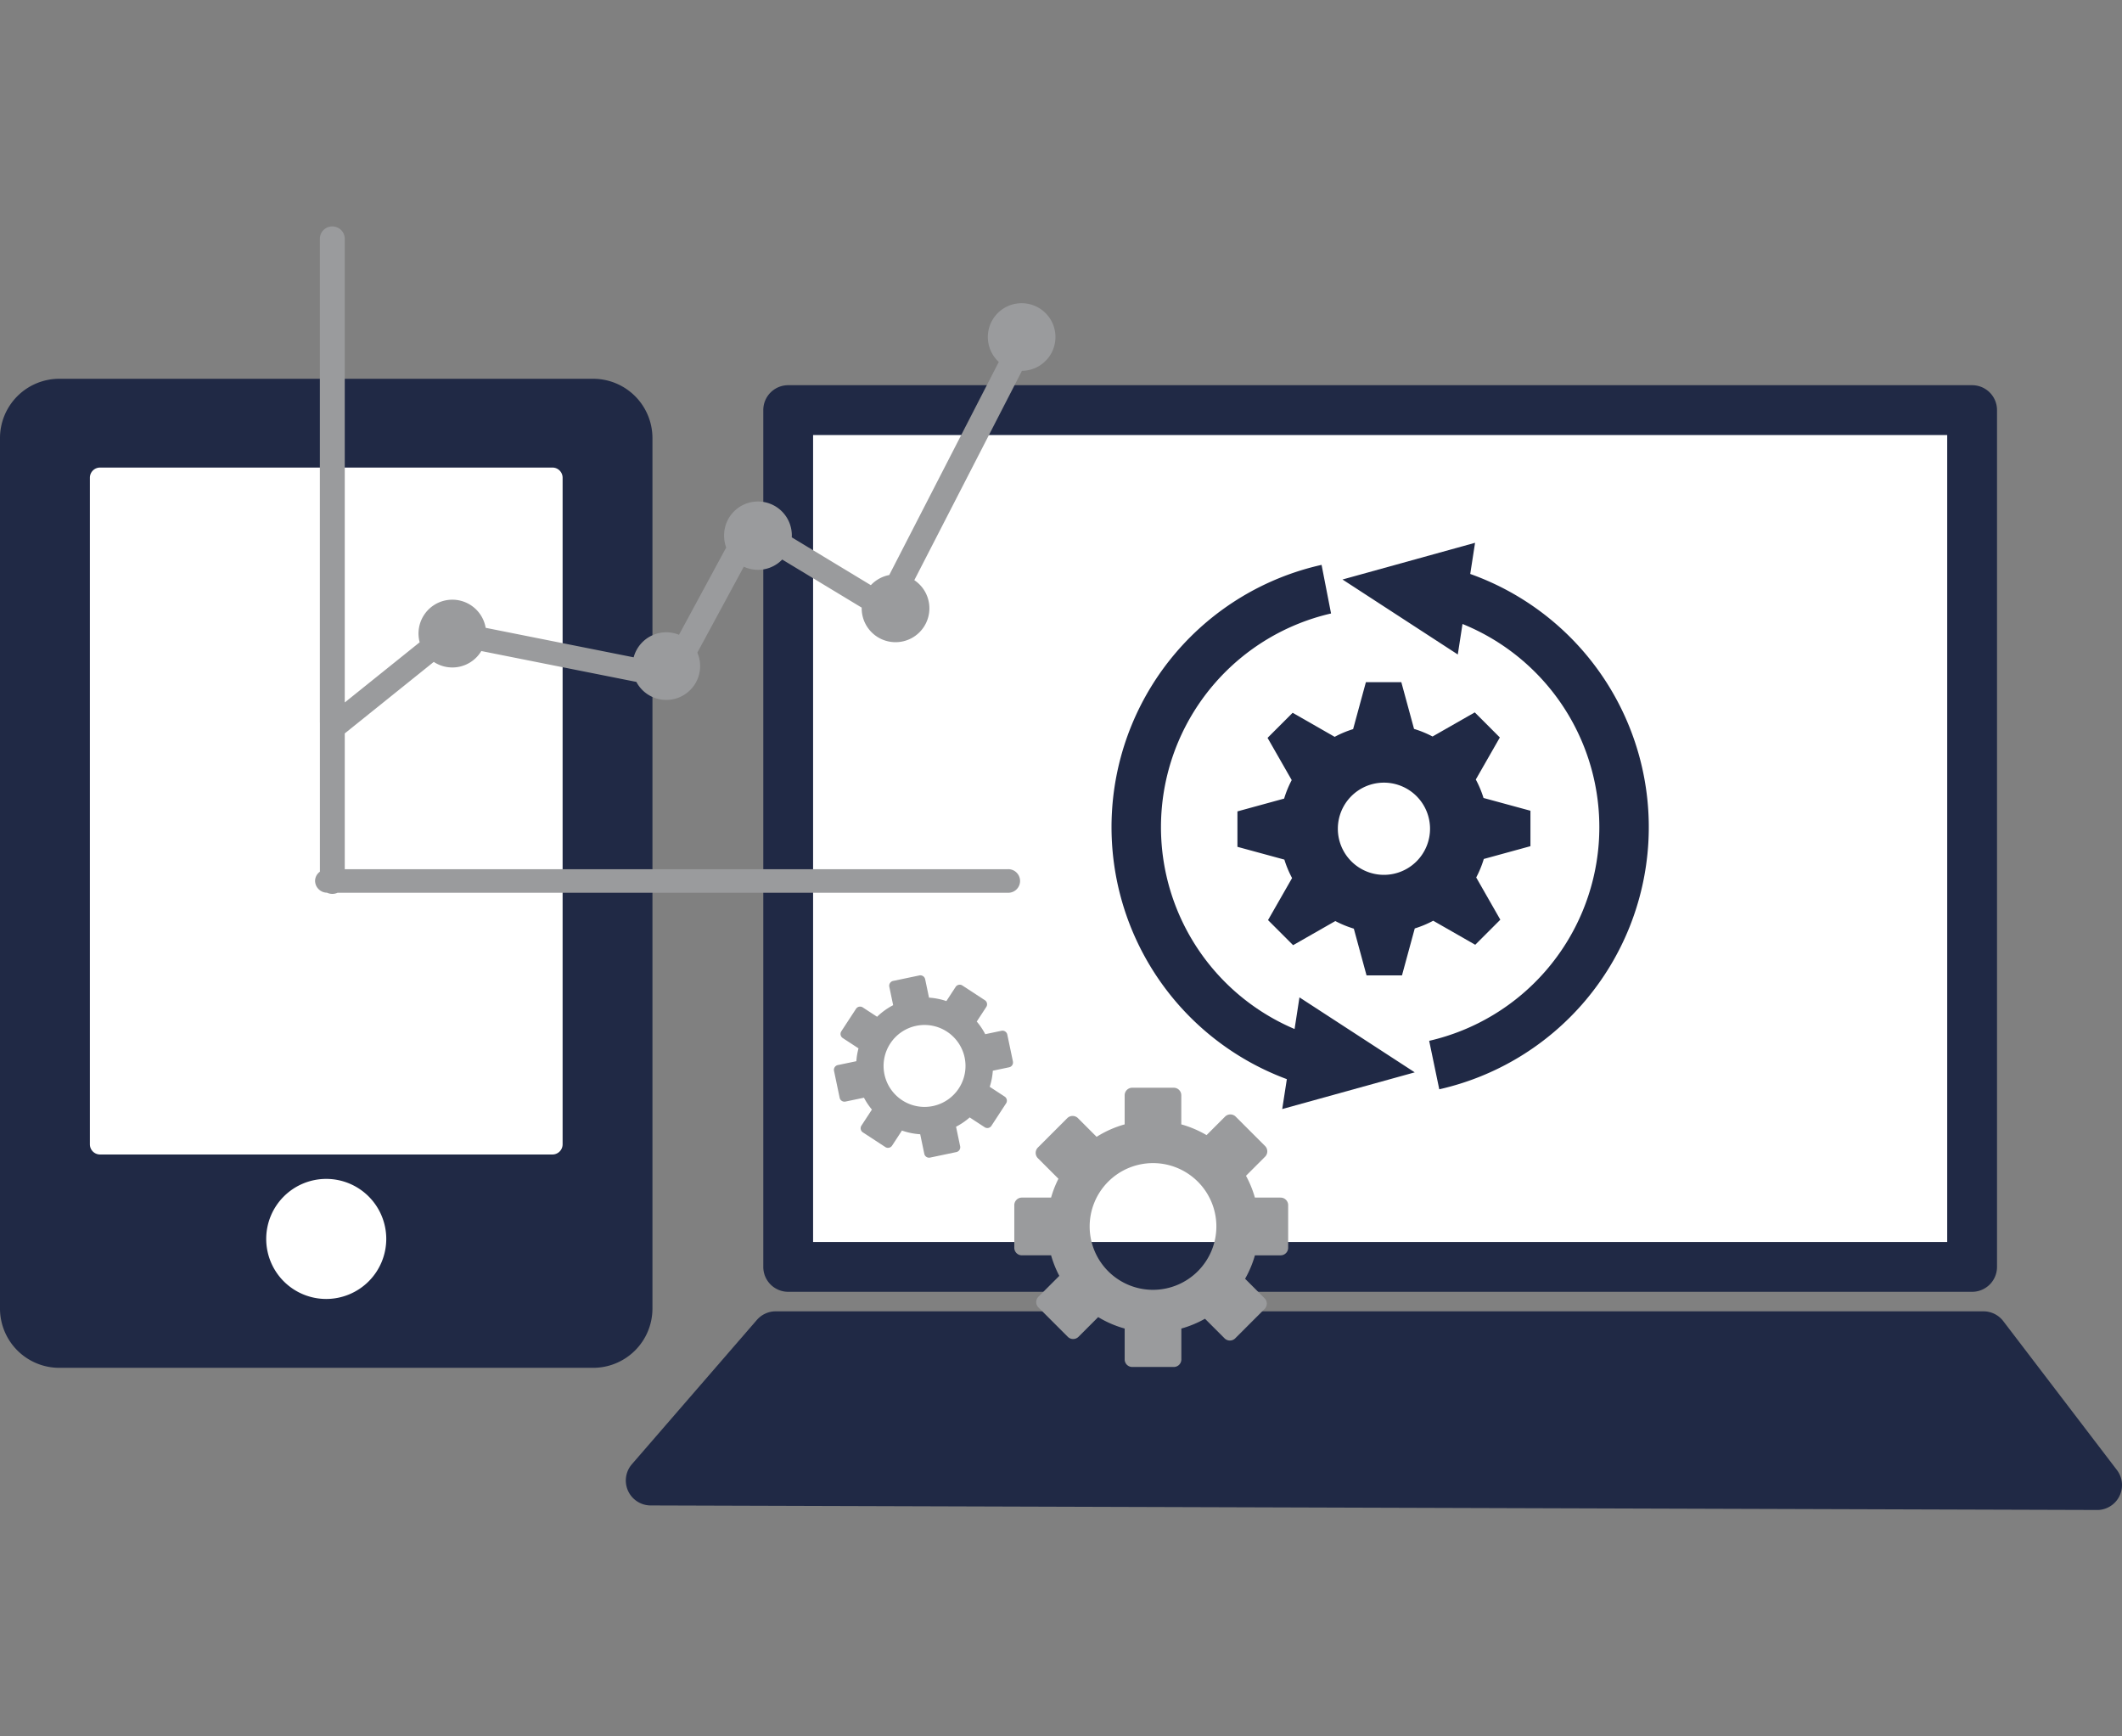 <svg xmlns="http://www.w3.org/2000/svg" width="220" height="180" viewBox="0 0 220 180"><rect x="0" y="0" width="220" height="180" fill="#808080" stroke="none"/><defs><clipPath id="a"><path fill="none" d="M1144 16226.752h220v180h-220z" data-name="長方形 44363"/></clipPath><clipPath id="b"><path fill="none" d="M0 0h220v133.062H0z" data-name="長方形 47398"/></clipPath></defs><g clip-path="url(#a)" transform="translate(-1144 -16226.752)"><g data-name="グループ 119720"><path fill="#202945" d="m1361.418 16380.701-149.955-.471 12.958-14.96h125.217Z" data-name="パス 131571"/><g data-name="グループ 119721"><g clip-path="url(#b)" data-name="グループ 119720" transform="translate(1144 16250.221)"><path fill="#202945" d="M217.418 133.061h-.008l-149.955-.471a2.582 2.582 0 0 1-1.943-4.272l12.956-14.957a2.58 2.58 0 0 1 1.951-.892h125.219a2.58 2.58 0 0 1 2.053 1.015l11.78 15.432a2.582 2.582 0 0 1-2.053 4.148m-144.32-5.619 139.089.438-7.826-10.252H81.6Z" data-name="パス 131572"/><path fill="#fff" d="M81.717 19.044h122.744v88.819H81.717z" data-name="長方形 47396"/><path fill="#202945" d="M204.461 110.444H81.716a2.58 2.58 0 0 1-2.581-2.582V19.044a2.58 2.58 0 0 1 2.581-2.582h122.745a2.58 2.58 0 0 1 2.581 2.582v88.818a2.58 2.58 0 0 1-2.581 2.582M84.298 105.28h117.58V21.626H84.298Z" data-name="パス 131573"/><path fill="#202945" d="M61.5 15.797H6.143A6.15 6.15 0 0 0 0 21.939v90.244a6.15 6.15 0 0 0 6.143 6.142H61.5a6.15 6.15 0 0 0 6.143-6.142V21.939a6.15 6.15 0 0 0-6.143-6.142" data-name="パス 131574"/><path fill="#fff" d="M10.374 26.055h46.901v69.1H10.374z" data-name="長方形 47397"/><path fill="#fff" d="M57.274 96.21h-46.9a1.055 1.055 0 0 1-1.055-1.055v-69.1A1.055 1.055 0 0 1 10.374 25h46.9a1.055 1.055 0 0 1 1.055 1.055v69.1a1.055 1.055 0 0 1-1.055 1.055M11.429 94.1H56.22V27.11H11.429Z" data-name="パス 131575"/><path fill="#fff" d="M38.991 104.963a5.168 5.168 0 1 1-5.168-5.168 5.17 5.17 0 0 1 5.168 5.168" data-name="パス 131576"/><path fill="#fff" d="M33.824 111.186a6.223 6.223 0 1 1 6.222-6.222 6.23 6.23 0 0 1-6.222 6.222m0-10.336a4.113 4.113 0 1 0 4.114 4.114 4.12 4.12 0 0 0-4.114-4.114" data-name="パス 131577"/><path fill="#9a9b9d" d="M33.163 51.427V1.221a1.292 1.292 0 0 1 2.58 0v48.13l7.766-6.238a3.507 3.507 0 1 1 6.844-1.5l15.342 3.058a3.5 3.5 0 0 1 4.7-2.336l4.894-9.047a3.5 3.5 0 0 1-.217-1.2 3.511 3.511 0 1 1 7.021 0c0 .048-.005.1-.007.144l8.2 4.96a3.5 3.5 0 0 1 1.906-1.051l11.359-22.091a3.505 3.505 0 1 1 2.4.922l-11.158 21.7a3.51 3.51 0 1 1-5.457 2.92v-.073l-8.239-4.984a3.49 3.49 0 0 1-3.982.741l-4.818 8.907a3.509 3.509 0 0 1-6.321 3.037l-16.075-3.2a3.5 3.5 0 0 1-4.93 1.126l-9.228 7.413v14.076h68.72a1.223 1.223 0 1 1 0 2.442H35a1.31 1.31 0 0 1-1.1-.006 1.25 1.25 0 0 1-1.234-1.216 1.19 1.19 0 0 1 .5-.96V51.427Z" data-name="パス 131578"/><path fill="#9a9b9d" d="M132.764 100.678h-2.662a11 11 0 0 0-.922-2.26l1.978-1.978a.785.785 0 0 0 0-1.109l-3.044-3.044a.783.783 0 0 0-1.109 0l-1.914 1.914a11 11 0 0 0-2.619-1.113v-3.015a.783.783 0 0 0-.784-.784h-4.304a.783.783 0 0 0-.784.784v3.015a11 11 0 0 0-2.908 1.29l-1.934-1.934a.783.783 0 0 0-1.109 0l-3.044 3.044a.783.783 0 0 0 0 1.108l2.129 2.129a11 11 0 0 0-.763 1.953h-3.029a.784.784 0 0 0-.784.784v4.416a.784.784 0 0 0 .784.784h3.03a11 11 0 0 0 .853 2.129l-2.165 2.165a.784.784 0 0 0 0 1.109l3.044 3.044a.785.785 0 0 0 1.109 0l2.042-2.042a11 11 0 0 0 2.746 1.185v3.2a.783.783 0 0 0 .784.784h4.309a.783.783 0 0 0 .784-.784v-3.2a11 11 0 0 0 2.449-1.015l2.029 2.029a.783.783 0 0 0 1.108 0l3.044-3.044a.783.783 0 0 0 0-1.108l-2.022-2.022a11 11 0 0 0 1.02-2.429h2.662a.784.784 0 0 0 .784-.784v-4.416a.784.784 0 0 0-.784-.784m-13.228 9.56a6.568 6.568 0 1 1 6.568-6.568 6.575 6.575 0 0 1-6.568 6.568" data-name="パス 131579"/><path fill="#9a9b9d" d="m105.017 86.571-.585-2.794a.51.51 0 0 0-.6-.392l-1.686.353a7 7 0 0 0-.881-1.31l.989-1.513a.506.506 0 0 0-.147-.7l-2.33-1.523a.5.5 0 0 0-.382-.072.51.51 0 0 0-.321.22l-.958 1.467a7 7 0 0 0-1.8-.356l-.4-1.911a.51.51 0 0 0-.6-.392l-2.725.571a.51.51 0 0 0-.392.6l.4 1.913a7 7 0 0 0-1.666 1.2l-1.485-.97a.506.506 0 0 0-.7.147l-1.523 2.33a.506.506 0 0 0 .147.7l1.634 1.068a7 7 0 0 0-.224 1.333l-1.922.4a.507.507 0 0 0-.392.6l.585 2.795a.51.51 0 0 0 .5.4.5.5 0 0 0 .1-.011l1.919-.4a7 7 0 0 0 .824 1.23l-1.086 1.662a.506.506 0 0 0 .147.7l2.33 1.523a.507.507 0 0 0 .7-.147l1.023-1.564a7 7 0 0 0 1.893.384l.424 2.027a.506.506 0 0 0 .6.392l2.724-.571a.51.51 0 0 0 .393-.6l-.425-2.029a7 7 0 0 0 1.414-.963l1.555 1.017a.5.5 0 0 0 .277.083.5.5 0 0 0 .1-.011.5.5 0 0 0 .32-.219l1.523-2.33a.507.507 0 0 0-.147-.7l-1.55-1.014a7 7 0 0 0 .321-1.67l1.69-.354a.507.507 0 0 0 .392-.6m-8.29 4.617a4.247 4.247 0 1 1 3.286-5.027 4.25 4.25 0 0 1-3.286 5.027" data-name="パス 131580"/><path fill="#202945" d="M158.67 64.249v-3.674l-4.865-1.324a10.7 10.7 0 0 0-.8-1.913l2.493-4.358-2.6-2.6-4.378 2.5a10.8 10.8 0 0 0-1.918-.787l-1.318-4.844h-3.674l-1.324 4.865a10.8 10.8 0 0 0-1.913.8l-4.358-2.493-2.6 2.6 2.505 4.378a10.7 10.7 0 0 0-.787 1.918l-4.841 1.325v3.674l4.865 1.324a10.8 10.8 0 0 0 .8 1.913l-2.493 4.358 2.6 2.6 4.377-2.5a11 11 0 0 0 1.918.787l1.318 4.844h3.675l1.324-4.865a10.8 10.8 0 0 0 1.913-.8l4.358 2.493 2.6-2.6-2.5-4.377a10.8 10.8 0 0 0 .787-1.918Zm-19.968-1.807a4.779 4.779 0 1 1 4.779 4.779 4.78 4.78 0 0 1-4.779-4.779" data-name="パス 131581"/><path fill="#202945" d="m146.675 87.695-11.952-7.773-.507 3.281a22.731 22.731 0 0 1 3.782-43.077l-.983-5.038a27.86 27.86 0 0 0-3.6 53.311l-.479 3.1Z" data-name="パス 131582"/><path fill="#202945" d="m152.428 36.03.5-3.231-13.743 3.805 11.953 7.773.488-3.162a22.727 22.727 0 0 1-3.455 43.212l1.047 5.024a27.861 27.861 0 0 0 3.209-53.422" data-name="パス 131583"/></g></g></g></g></svg>